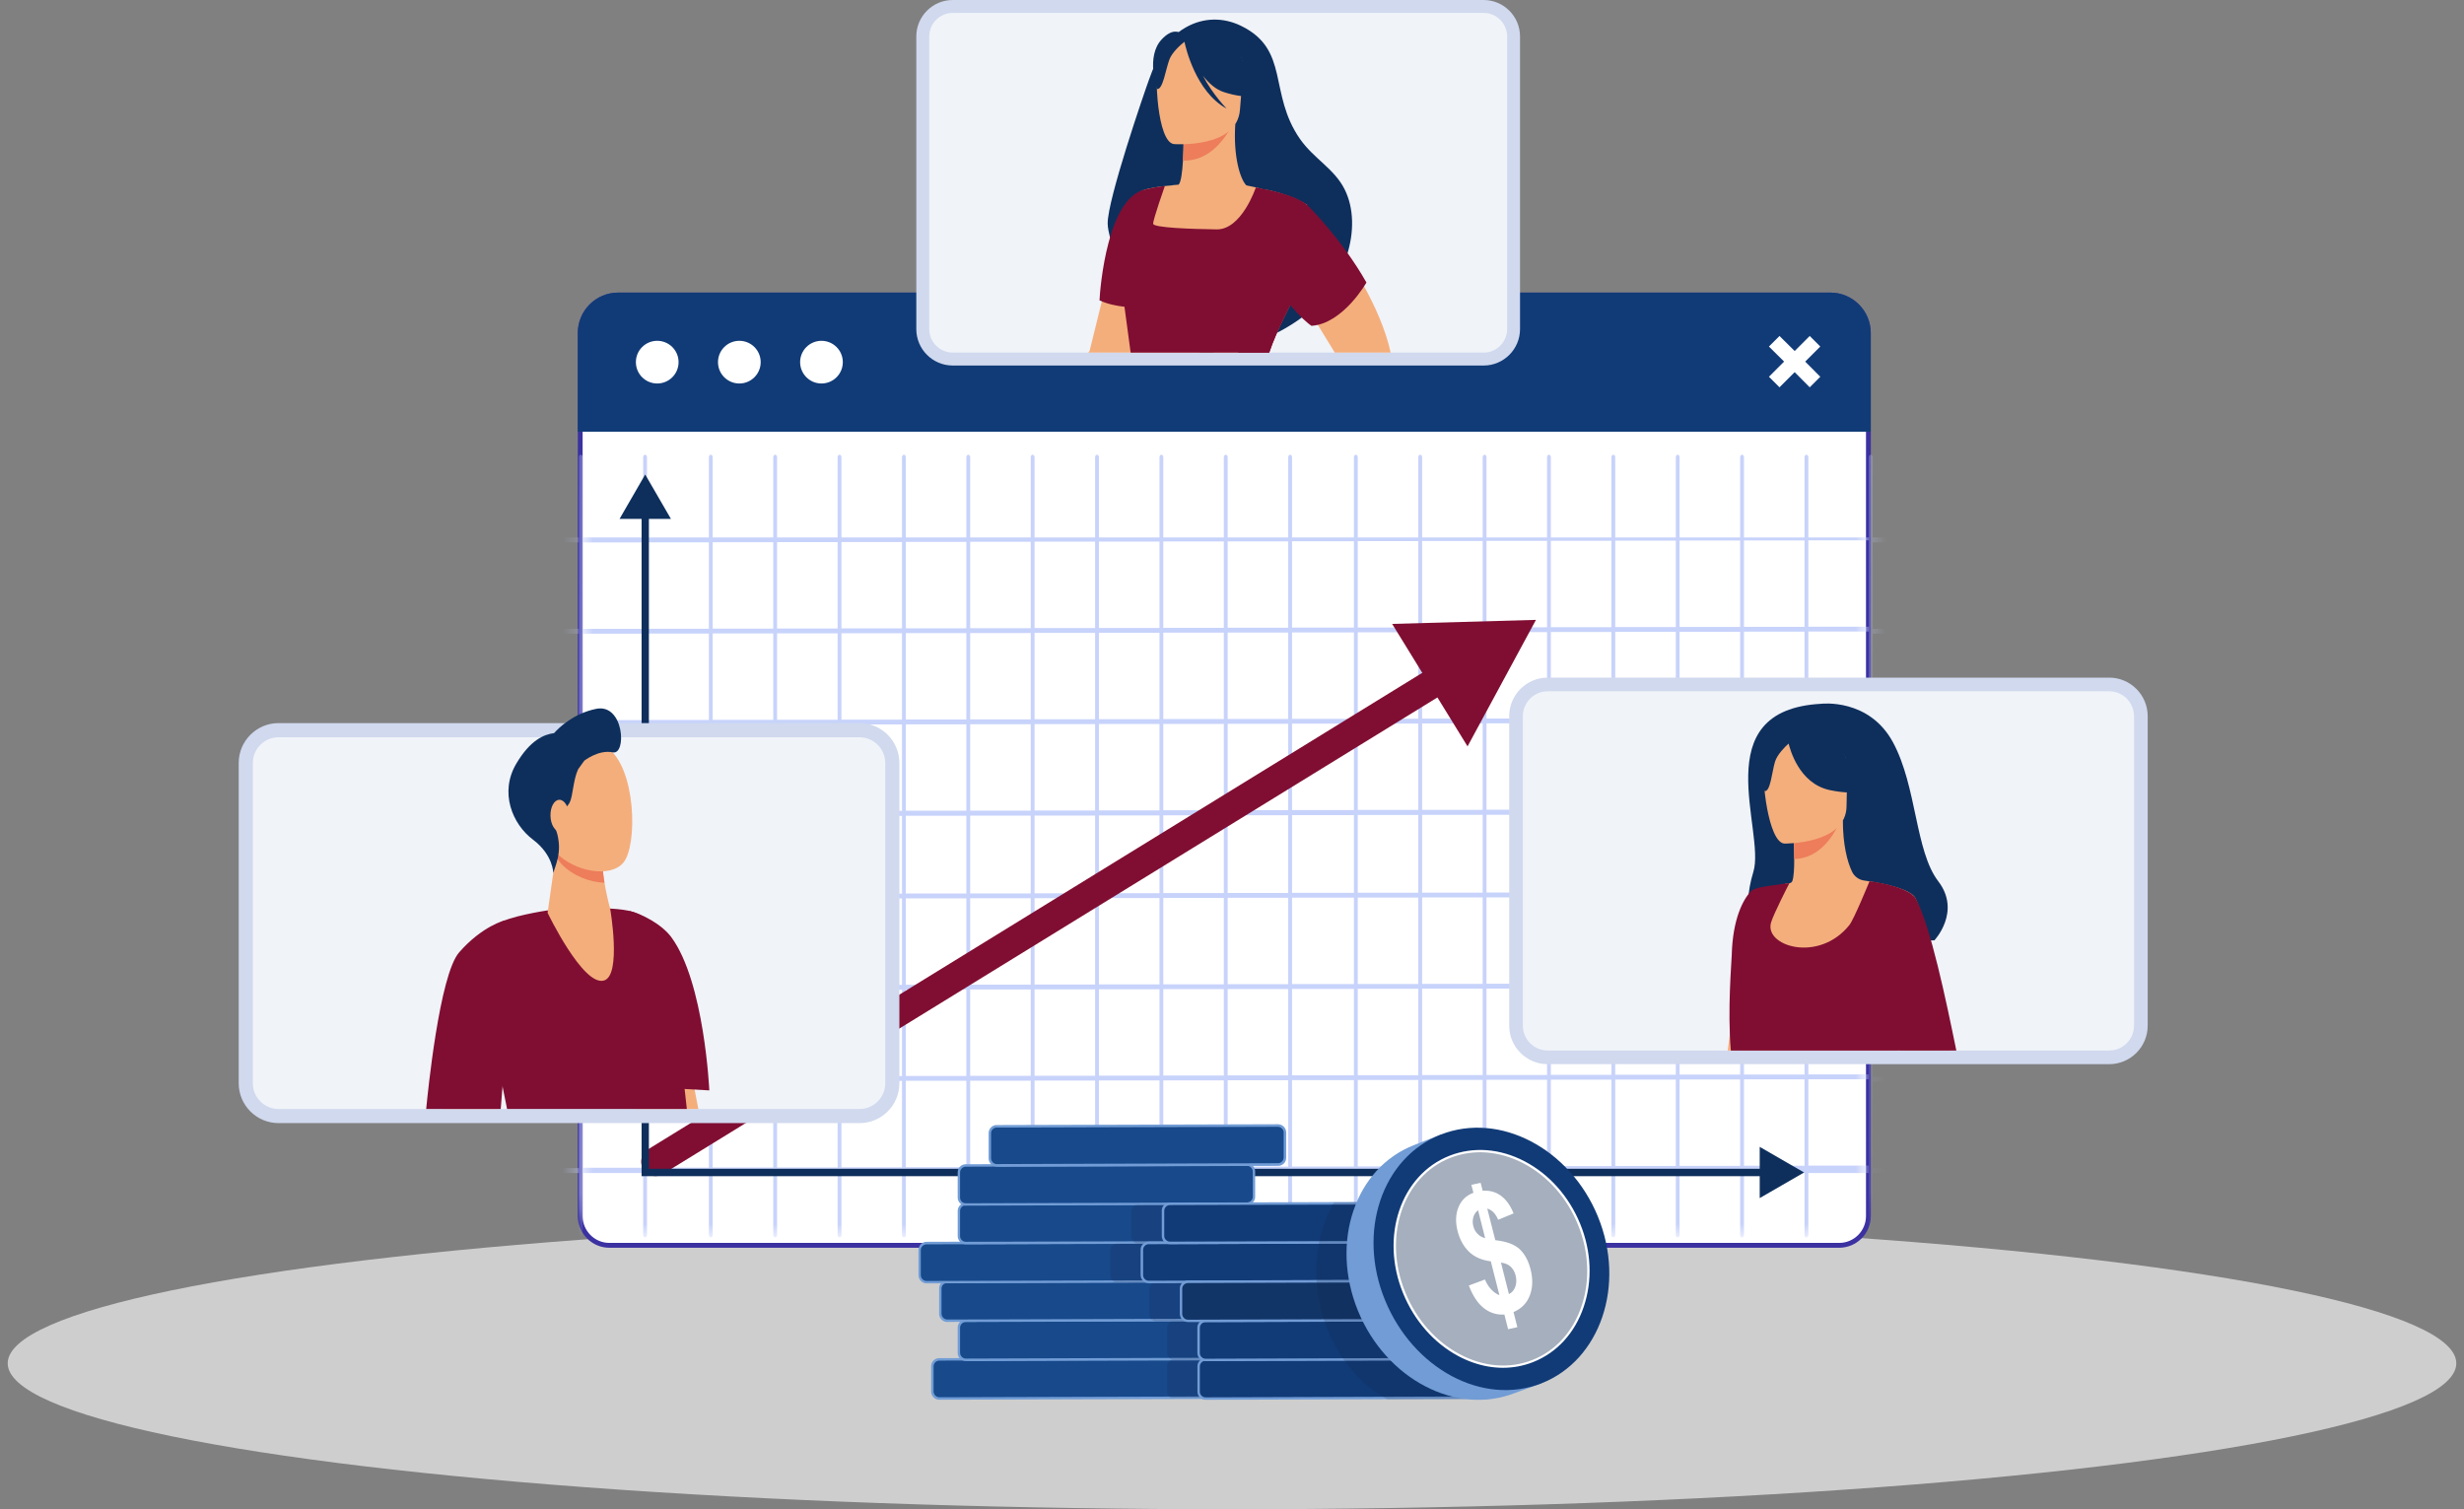 <svg xmlns="http://www.w3.org/2000/svg" width="160" height="98" viewBox="0 0 160 98" fill="none"><rect x="0" y="0" width="160" height="98" fill="#808080" stroke="none"/><g id="illustration"><ellipse id="ellipse" cx="80" cy="88.524" rx="79.5" ry="9.476" fill="#CECECE"></ellipse><g id="vector"><g id="Group"><g id="Group_2"><path id="Vector" d="M39.569 80.859C38.526 80.859 37.673 80.006 37.673 78.963V21.619C37.673 20.262 38.782 19.153 40.139 19.153H118.856C120.213 19.153 121.322 20.255 121.322 21.619V78.963C121.322 80.006 120.468 80.859 119.425 80.859H39.569Z" fill="white"></path><path id="Vector_2" d="M118.856 19.314C120.133 19.314 121.168 20.349 121.168 21.619V78.963C121.168 79.926 120.388 80.706 119.425 80.706H39.569C38.614 80.706 37.833 79.926 37.833 78.963V21.619C37.833 20.349 38.869 19.314 40.138 19.314H118.856ZM118.856 19H40.138C38.694 19 37.52 20.174 37.52 21.619V78.963C37.52 80.094 38.439 81.02 39.569 81.02H119.425C120.556 81.02 121.482 80.101 121.482 78.963V21.619C121.475 20.174 120.3 19 118.856 19Z" fill="#3B31A1"></path></g><path id="Vector_3" d="M121.475 28.031H37.52V21.619C37.52 20.174 38.694 19 40.138 19H118.856C120.3 19 121.475 20.174 121.475 21.619V28.024V28.031Z" fill="#113B77"></path><g id="Group_3"><path id="Vector_4" d="M53.342 24.901C54.108 24.901 54.728 24.281 54.728 23.515C54.728 22.75 54.108 22.13 53.342 22.13C52.577 22.13 51.956 22.75 51.956 23.515C51.956 24.281 52.577 24.901 53.342 24.901Z" fill="white"></path><path id="Vector_5" d="M46.623 23.515C46.623 22.75 47.243 22.13 48.009 22.13C48.775 22.13 49.395 22.75 49.395 23.515C49.395 24.281 48.775 24.901 48.009 24.901C47.243 24.901 46.623 24.281 46.623 23.515Z" fill="white"></path><path id="Vector_6" d="M41.291 23.515C41.291 22.75 41.911 22.13 42.677 22.13C43.443 22.13 44.063 22.75 44.063 23.515C44.063 24.281 43.443 24.901 42.677 24.901C41.911 24.901 41.291 24.281 41.291 23.515Z" fill="white"></path></g><path id="Vector_7" d="M114.866 22.502L115.552 21.816L116.537 22.793L117.514 21.816L118.2 22.502L117.222 23.479L118.2 24.464L117.514 25.149L116.537 24.165L115.552 25.149L114.866 24.464L115.851 23.479L114.866 22.502Z" fill="white"></path></g><g id="Clip path group"><mask id="mask0_358_5862" style="mask-type:luminance" maskUnits="userSpaceOnUse" x="37" y="23" width="85" height="58"><g id="clippath"><path id="Vector_8" d="M37.855 26.638L37.65 77.847C37.65 79.189 38.737 80.276 40.08 80.276L118.629 80.298C119.972 80.298 121.051 79.211 121.051 77.869L121.256 26.667C121.256 24.953 119.87 23.567 118.163 23.567L40.955 23.545C39.241 23.545 37.855 24.931 37.855 26.638Z" fill="white"></path></g></mask><g mask="url(#mask0_358_5862)"><g id="Group_4"><path id="Vector_9" d="M37.584 41.147V46.757H36.169C36.103 46.757 36.045 46.829 36.045 46.917C36.045 47.005 36.103 47.077 36.169 47.077H37.584V52.687H36.169C36.103 52.687 36.045 52.76 36.045 52.848C36.045 52.935 36.103 53.008 36.169 53.008H37.584V58.056H36.169C36.103 58.056 36.045 58.129 36.045 58.217C36.045 58.304 36.103 58.377 36.169 58.377H37.584V63.987H36.169C36.103 63.987 36.045 64.06 36.045 64.147C36.045 64.235 36.103 64.308 36.169 64.308H37.584V69.917H36.169C36.103 69.917 36.045 69.99 36.045 70.078C36.045 70.165 36.103 70.238 36.169 70.238H37.584V75.848H36.169C36.103 75.848 36.045 75.921 36.045 76.008C36.045 76.096 36.103 76.169 36.169 76.169H37.584V80.188C37.584 80.276 37.642 80.349 37.708 80.349C37.774 80.349 37.832 80.276 37.832 80.188V76.169H41.764V80.188C41.764 80.276 41.822 80.349 41.888 80.349C41.954 80.349 42.012 80.276 42.012 80.188V76.169H46.031V80.188C46.031 80.276 46.09 80.349 46.156 80.349C46.221 80.349 46.279 80.276 46.279 80.188V76.169H50.211V80.188C50.211 80.276 50.27 80.349 50.335 80.349C50.401 80.349 50.459 80.276 50.459 80.188V76.169H54.391V80.188C54.391 80.276 54.45 80.349 54.515 80.349C54.581 80.349 54.639 80.276 54.639 80.188V76.169H58.571V80.188C58.571 80.276 58.63 80.349 58.695 80.349C58.761 80.349 58.819 80.276 58.819 80.188V76.169H62.751V80.188C62.751 80.276 62.809 80.349 62.875 80.349C62.941 80.349 62.999 80.276 62.999 80.188V76.169H66.931V80.188C66.931 80.276 66.989 80.349 67.055 80.349C67.121 80.349 67.179 80.276 67.179 80.188V76.169H71.111V80.188C71.111 80.276 71.169 80.349 71.235 80.349C71.3 80.349 71.359 80.276 71.359 80.188V76.169H75.291V80.188C75.291 80.276 75.349 80.349 75.415 80.349C75.48 80.349 75.539 80.276 75.539 80.188V76.169H79.471V80.188C79.471 80.276 79.529 80.349 79.595 80.349C79.66 80.349 79.719 80.276 79.719 80.188V76.169H83.65V80.188C83.65 80.276 83.709 80.349 83.775 80.349C83.84 80.349 83.898 80.276 83.898 80.188V76.169H87.918V80.188C87.918 80.276 87.976 80.349 88.042 80.349C88.108 80.349 88.166 80.276 88.166 80.188V76.169H92.098V80.188C92.098 80.276 92.156 80.349 92.222 80.349C92.287 80.349 92.346 80.276 92.346 80.188V76.169H96.278V80.188C96.278 80.276 96.336 80.349 96.402 80.349C96.467 80.349 96.526 80.276 96.526 80.188V76.169H100.458V80.188C100.458 80.276 100.516 80.349 100.582 80.349C100.647 80.349 100.706 80.276 100.706 80.188V76.169H104.637V80.188C104.637 80.276 104.696 80.349 104.761 80.349C104.827 80.349 104.886 80.276 104.886 80.188V76.169H108.817V80.188C108.817 80.276 108.876 80.349 108.941 80.349C109.007 80.349 109.065 80.276 109.065 80.188V76.169H112.997V80.188C112.997 80.276 113.056 80.349 113.121 80.349C113.187 80.349 113.245 80.276 113.245 80.188V76.169H117.177V80.188C117.177 80.276 117.236 80.349 117.301 80.349C117.367 80.349 117.425 80.276 117.425 80.188V76.169H121.357V80.188C121.357 80.276 121.415 80.349 121.481 80.349C121.547 80.349 121.605 80.276 121.605 80.188V76.169H123.079C123.144 76.169 123.203 76.096 123.203 76.008C123.203 75.921 123.144 75.848 123.079 75.848H121.605V70.238H123.079C123.144 70.238 123.203 70.165 123.203 70.078C123.203 69.99 123.144 69.917 123.079 69.917H121.605V64.308H123.079C123.144 64.308 123.203 64.235 123.203 64.147C123.203 64.06 123.144 63.987 123.079 63.987H121.605V58.377H123.079C123.144 58.377 123.203 58.304 123.203 58.217C123.203 58.129 123.144 58.056 123.079 58.056H121.605V53.008H123.079C123.144 53.008 123.203 52.935 123.203 52.848C123.203 52.76 123.144 52.687 123.079 52.687H121.605V47.077H123.079C123.144 47.077 123.203 47.005 123.203 46.917C123.203 46.829 123.144 46.757 123.079 46.757H121.605V41.147H123.079C123.144 41.147 123.203 41.074 123.203 40.986C123.203 40.899 123.144 40.826 123.079 40.826H121.605V35.216H123.079C123.144 35.216 123.203 35.143 123.203 35.056C123.203 34.968 123.144 34.895 123.079 34.895H121.605V29.687C121.605 29.599 121.547 29.526 121.481 29.526C121.415 29.526 121.357 29.599 121.357 29.687V34.895H117.425V29.687C117.425 29.599 117.367 29.526 117.301 29.526C117.236 29.526 117.177 29.599 117.177 29.687V34.895H113.245V29.687C113.245 29.599 113.187 29.526 113.121 29.526C113.056 29.526 112.997 29.599 112.997 29.687V34.895H109.065V29.687C109.065 29.599 109.007 29.526 108.941 29.526C108.876 29.526 108.817 29.599 108.817 29.687V34.895H104.886V29.687C104.886 29.599 104.827 29.526 104.761 29.526C104.696 29.526 104.637 29.599 104.637 29.687V34.895H100.706V29.687C100.706 29.599 100.647 29.526 100.582 29.526C100.516 29.526 100.458 29.599 100.458 29.687V34.895H96.526V29.687C96.526 29.599 96.467 29.526 96.402 29.526C96.336 29.526 96.278 29.599 96.278 29.687V34.895H92.346V29.687C92.346 29.599 92.287 29.526 92.222 29.526C92.156 29.526 92.098 29.599 92.098 29.687V34.895H88.166V29.687C88.166 29.599 88.108 29.526 88.042 29.526C87.976 29.526 87.918 29.599 87.918 29.687V34.895H83.898V29.687C83.898 29.599 83.84 29.526 83.775 29.526C83.709 29.526 83.65 29.599 83.65 29.687V34.895H79.719V29.687C79.719 29.599 79.66 29.526 79.595 29.526C79.529 29.526 79.471 29.599 79.471 29.687V34.895H75.539V29.687C75.539 29.599 75.48 29.526 75.415 29.526C75.349 29.526 75.291 29.599 75.291 29.687V34.895H71.359V29.687C71.359 29.599 71.3 29.526 71.235 29.526C71.169 29.526 71.111 29.599 71.111 29.687V34.895H67.179V29.687C67.179 29.599 67.121 29.526 67.055 29.526C66.989 29.526 66.931 29.599 66.931 29.687V34.895H62.999V29.687C62.999 29.599 62.941 29.526 62.875 29.526C62.809 29.526 62.751 29.599 62.751 29.687V34.895H58.819V29.687C58.819 29.599 58.761 29.526 58.695 29.526C58.63 29.526 58.571 29.599 58.571 29.687V34.895H54.639V29.687C54.639 29.599 54.581 29.526 54.515 29.526C54.45 29.526 54.391 29.599 54.391 29.687V34.895H50.459V29.687C50.459 29.599 50.401 29.526 50.335 29.526C50.27 29.526 50.211 29.599 50.211 29.687V34.895H46.279V29.687C46.279 29.599 46.221 29.526 46.156 29.526C46.09 29.526 46.031 29.599 46.031 29.687V34.895H42.012V29.687C42.012 29.599 41.954 29.526 41.888 29.526C41.822 29.526 41.764 29.599 41.764 29.687V34.895H37.832V29.687C37.832 29.599 37.774 29.526 37.708 29.526C37.642 29.526 37.584 29.599 37.584 29.687V34.895H36.169C36.103 34.895 36.045 34.968 36.045 35.056C36.045 35.143 36.103 35.216 36.169 35.216H37.584V40.826H36.169C36.103 40.826 36.045 40.899 36.045 40.986C36.045 41.074 36.103 41.147 36.169 41.147H37.584ZM41.764 40.833H37.832V35.223H41.764V40.833ZM41.764 46.757H37.832V41.147H41.764V46.757ZM41.764 52.68H37.832V47.07H41.764V52.68ZM46.031 40.826H42.012V35.216H46.031V40.826ZM46.031 46.749H42.012V41.139H46.031V46.749ZM46.031 52.672H42.012V47.063H46.031V52.672ZM50.211 40.819H46.279V35.209H50.211V40.819ZM50.211 46.742H46.279V41.132H50.211V46.742ZM50.211 52.665H46.279V47.056H50.211V52.665ZM54.391 40.811H50.459V35.202H54.391V40.811ZM54.391 46.735H50.459V41.125H54.391V46.735ZM54.391 52.658H50.459V47.048H54.391V52.658ZM58.571 40.804H54.639V35.194H58.571V40.804ZM58.571 46.727H54.639V41.118H58.571V46.727ZM58.571 52.651H54.639V47.041H58.571V52.651ZM62.751 40.797H58.819V35.187H62.751V40.797ZM62.751 46.72H58.819V41.11H62.751V46.72ZM62.751 52.643H58.819V47.034H62.751V52.643ZM66.931 40.789H62.999V35.18H66.931V40.789ZM66.931 46.713H62.999V41.103H66.931V46.713ZM66.931 52.636H62.999V47.026H66.931V52.636ZM71.111 40.782H67.179V35.172H71.111V40.782ZM71.111 46.705H67.179V41.096H71.111V46.705ZM71.111 52.629H67.179V47.019H71.111V52.629ZM75.291 40.775H71.359V35.165H75.291V40.775ZM75.291 46.698H71.359V41.088H75.291V46.698ZM75.291 52.621H71.359V47.012H75.291V52.621ZM79.471 40.767H75.539V35.158H79.471V40.767ZM79.471 46.691H75.539V41.081H79.471V46.691ZM79.471 52.614H75.539V47.005H79.471V52.614ZM83.65 40.76H79.719V35.151H83.65V40.76ZM83.65 46.684H79.719V41.074H83.65V46.684ZM83.65 52.607H79.719V46.997H83.65V52.607ZM87.918 40.753H83.898V35.143H87.918V40.753ZM87.918 46.676H83.898V41.066H87.918V46.676ZM87.918 52.6H83.898V46.99H87.918V52.6ZM92.098 40.746H88.166V35.136H92.098V40.746ZM92.098 46.669H88.166V41.059H92.098V46.669ZM92.098 52.592H88.166V46.983H92.098V52.592ZM96.278 40.738H92.346V35.129H96.278V40.738ZM96.278 46.662H92.346V41.052H96.278V46.662ZM96.278 52.585H92.346V46.975H96.278V52.585ZM100.458 40.731H96.526V35.121H100.458V40.731ZM100.458 46.654H96.526V41.045H100.458V46.654ZM100.458 52.578H96.526V46.968H100.458V52.578ZM104.637 40.724H100.706V35.114H104.637V40.724ZM104.637 46.647H100.706V41.037H104.637V46.647ZM104.637 52.57H100.706V46.961H104.637V52.57ZM108.817 40.716H104.886V35.107H108.817V40.716ZM108.817 46.64H104.886V41.03H108.817V46.64ZM108.817 52.563H104.886V46.953H108.817V52.563ZM112.997 40.709H109.065V35.099H112.997V40.709ZM112.997 46.632H109.065V41.023H112.997V46.632ZM112.997 52.556H109.065V46.946H112.997V52.556ZM117.177 40.702H113.245V35.092H117.177V40.702ZM117.177 46.625H113.245V41.016H117.177V46.625ZM117.177 52.548H113.245V46.939H117.177V52.548ZM121.357 40.694H117.425V35.085H121.357V40.694ZM121.357 46.618H117.425V41.008H121.357V46.618ZM121.357 52.541H117.425V46.931H121.357V52.541ZM117.425 70.078H121.357V75.688H117.425V70.078ZM117.425 64.154H121.357V69.764H117.425V64.154ZM117.425 58.231H121.357V63.841H117.425V58.231ZM117.425 56.889V52.87H121.357V57.917H117.425V56.889ZM113.245 70.085H117.177V75.695H113.245V70.085ZM113.245 64.162H117.177V69.771H113.245V64.162ZM113.245 58.238H117.177V63.848H113.245V58.238ZM113.245 56.896V52.877H117.177V57.925H113.245V56.896ZM109.065 70.092H112.997V75.702H109.065V70.092ZM109.065 64.169H112.997V69.779H109.065V64.169ZM109.065 58.246H112.997V63.855H109.065V58.246ZM109.065 56.904V52.884H112.997V57.932H109.065V56.904ZM104.886 70.1H108.817V75.709H104.886V70.1ZM104.886 64.176H108.817V69.786H104.886V64.176ZM104.886 58.253H108.817V63.863H104.886V58.253ZM104.886 56.911V52.891H108.817V57.939H104.886V56.911ZM100.706 70.107H104.637V75.717H100.706V70.107ZM100.706 64.184H104.637V69.793H100.706V64.184ZM100.706 58.26H104.637V63.87H100.706V58.26ZM100.706 56.918V52.899H104.637V57.947H100.706V56.918ZM96.526 70.114H100.458V75.724H96.526V70.114ZM96.526 64.191H100.458V69.801H96.526V64.191ZM96.526 58.268H100.458V63.877H96.526V58.268ZM96.526 56.925V52.906H100.458V57.954H96.526V56.925ZM92.346 70.122H96.278V75.731H92.346V70.122ZM92.346 64.198H96.278V69.808H92.346V64.198ZM92.346 58.275H96.278V63.885H92.346V58.275ZM92.346 56.933V52.913H96.278V57.961H92.346V56.933ZM88.166 70.129H92.098V75.739H88.166V70.129ZM88.166 64.206H92.098V69.815H88.166V64.206ZM88.166 58.282H92.098V63.892H88.166V58.282ZM88.166 56.94V52.92H92.098V57.968H88.166V56.94ZM83.898 70.136H87.918V75.746H83.898V70.136ZM83.898 64.213H87.918V69.823H83.898V64.213ZM83.898 58.289H87.918V63.899H83.898V58.289ZM83.898 56.947V52.928H87.918V57.976H83.898V56.947ZM79.719 70.143H83.65V75.753H79.719V70.143ZM79.719 64.22H83.65V69.83H79.719V64.22ZM79.719 58.297H83.65V63.906H79.719V58.297ZM79.719 56.955V52.935H83.65V57.983H79.719V56.955ZM75.539 70.151H79.471V75.76H75.539V70.151ZM75.539 64.227H79.471V69.837H75.539V64.227ZM75.539 58.304H79.471V63.914H75.539V58.304ZM75.539 56.962V52.942H79.471V57.99H75.539V56.962ZM71.359 70.158H75.291V75.768H71.359V70.158ZM71.359 64.235H75.291V69.844H71.359V64.235ZM71.359 58.311H75.291V63.921H71.359V58.311ZM71.359 56.969V52.95H75.291V57.998H71.359V56.969ZM67.179 70.165H71.111V75.775H67.179V70.165ZM67.179 64.242H71.111V69.852H67.179V64.242ZM67.179 58.319H71.111V63.928H67.179V58.319ZM67.179 56.976V52.957H71.111V58.005H67.179V56.976ZM62.999 70.173H66.931V75.782H62.999V70.173ZM62.999 64.249H66.931V69.859H62.999V64.249ZM62.999 58.326H66.931V63.936H62.999V58.326ZM62.999 56.984V52.964H66.931V58.012H62.999V56.984ZM58.819 70.18H62.751V75.79H58.819V70.18ZM58.819 64.257H62.751V69.866H58.819V64.257ZM58.819 58.333H62.751V63.943H58.819V58.333ZM58.819 56.991V52.972H62.751V58.02H58.819V56.991ZM54.639 70.187H58.571V75.797H54.639V70.187ZM54.639 64.264H58.571V69.874H54.639V64.264ZM54.639 58.34H58.571V63.95H54.639V58.34ZM54.639 56.998V52.979H58.571V58.027H54.639V56.998ZM50.459 70.195H54.391V75.804H50.459V70.195ZM50.459 64.271H54.391V69.881H50.459V64.271ZM50.459 58.348H54.391V63.958H50.459V58.348ZM50.459 57.006V52.986H54.391V58.034H50.459V57.006ZM46.279 70.202H50.211V75.811H46.279V70.202ZM46.279 64.278H50.211V69.888H46.279V64.278ZM46.279 58.355H50.211V63.965H46.279V58.355ZM46.279 57.013V52.993H50.211V58.041H46.279V57.013ZM42.012 70.209H46.031V75.819H42.012V70.209ZM42.012 64.286H46.031V69.895H42.012V64.286ZM42.012 58.362H46.031V63.972H42.012V58.362ZM42.012 57.02V53.001H46.031V58.049H42.012V57.02ZM37.832 70.216H41.764V75.826H37.832V70.216ZM37.832 64.293H41.764V69.903H37.832V64.293ZM37.832 58.37H41.764V63.979H37.832V58.37ZM37.832 57.028V53.008H41.764V58.056H37.832V57.028Z" fill="#C8D3FB"></path></g></g></g><g id="Group_5"><path id="Vector_10" d="M42.568 76.366C42.254 76.366 41.948 76.206 41.773 75.921C41.503 75.483 41.641 74.907 42.079 74.63L93.522 42.971C93.959 42.701 94.543 42.839 94.813 43.277C95.083 43.715 94.944 44.291 94.507 44.568L43.057 76.227C42.903 76.322 42.736 76.366 42.568 76.366Z" fill="#800E32"></path><path id="Vector_11" d="M95.295 48.464L99.738 40.25L90.4 40.512L95.295 48.464Z" fill="#800E32"></path></g><g id="Group_6"><path id="Vector_12" d="M114.756 76.373H41.662V33.203H42.136V75.892H114.756V76.373Z" fill="#0E2F5C"></path><path id="Vector_13" d="M40.232 33.692L41.896 30.81L43.566 33.692H40.232Z" fill="#0E2F5C"></path><path id="Vector_14" d="M114.267 77.796L117.148 76.132L114.267 74.469V77.796Z" fill="#0E2F5C"></path></g></g><g id="vector_2"><path id="Vector_15" fill-rule="evenodd" clip-rule="evenodd" d="M55.815 46.953H18.085C16.662 46.953 15.5 48.116 15.5 49.539V70.342C15.5 71.766 16.662 72.927 18.085 72.927H55.815C57.239 72.927 58.401 71.766 58.401 70.342V49.539C58.401 48.116 57.239 46.953 55.815 46.953Z" fill="#D0D9EE"></path><path id="Vector_16" fill-rule="evenodd" clip-rule="evenodd" d="M55.815 47.871H18.085C17.169 47.871 16.417 48.621 16.417 49.54V70.343C16.417 71.26 17.168 72.012 18.085 72.012H55.815C56.734 72.012 57.485 71.262 57.485 70.343V49.54C57.485 48.623 56.735 47.871 55.815 47.871Z" fill="#F0F3F8"></path><g id="Group 12"><path id="Vector_17" fill-rule="evenodd" clip-rule="evenodd" d="M45.347 72.01L44.203 66.096L39.998 66.103C39.998 66.103 40.749 69.472 41.338 72.01H45.347Z" fill="#F4AE7C"></path><path id="Vector_18" fill-rule="evenodd" clip-rule="evenodd" d="M46.059 70.803L41.646 70.552C41.646 70.552 41.386 66.612 41.37 64.732C41.346 62.452 40.617 59.097 40.888 59.154C41.652 59.329 42.976 60.011 43.598 60.862C45.743 63.784 46.059 70.803 46.059 70.803Z" fill="#800E32"></path><path id="Vector_19" fill-rule="evenodd" clip-rule="evenodd" d="M35.493 59.124C35.493 59.124 32.982 59.503 32.325 59.993C31.587 60.546 30.771 61.783 30.771 61.783C30.771 61.783 31.98 67.22 32.927 72.01H44.6C44.139 67.712 43.499 62.399 43.305 61.828C43.02 60.991 42.501 59.49 40.793 59.131C39.084 58.777 35.493 59.124 35.493 59.124Z" fill="#800E32"></path><path id="Vector_20" fill-rule="evenodd" clip-rule="evenodd" d="M36.139 55.19L35.558 59.272C35.558 59.272 37.88 64.101 39.234 63.663C40.368 63.302 39.623 59.014 39.623 59.014C39.623 59.014 38.979 56.716 39.155 55.557C39.328 54.404 36.14 55.19 36.14 55.19H36.139Z" fill="#F4AE7C"></path><path id="Vector_21" fill-rule="evenodd" clip-rule="evenodd" d="M39.155 55.557C39.328 54.404 36.14 55.19 36.14 55.19L36.091 55.531C36.188 55.757 36.304 55.943 36.444 56.09C37.165 56.851 38.285 57.295 39.252 57.32C39.148 56.703 39.081 56.033 39.155 55.557Z" fill="#ED7D5B"></path><path id="Vector_22" fill-rule="evenodd" clip-rule="evenodd" d="M35.556 49.433C35.465 49.401 34.879 54.081 36.094 55.35C37.312 56.625 39.66 57.025 40.489 56.001C41.408 54.874 41.31 49.852 39.427 48.545C37.542 47.244 35.557 49.433 35.557 49.433H35.556Z" fill="#F4AE7C"></path><path id="Vector_23" fill-rule="evenodd" clip-rule="evenodd" d="M38.687 46.033C37.245 46.336 36.318 47.224 35.978 47.604C35.321 47.688 34.433 48.055 33.528 49.582C32.415 51.455 33.272 53.51 34.6 54.513C35.93 55.511 35.927 56.689 35.927 56.689L36.127 56.071C36.275 55.614 36.334 55.125 36.277 54.649C36.243 54.358 36.179 54.043 36.055 53.792C35.732 53.117 36.725 52.659 37 52.092C37.21 51.654 37.211 50.662 37.542 49.948L37.942 49.393C37.942 49.393 38.87 48.66 39.788 48.852C40.705 49.052 40.539 45.633 38.687 46.032V46.033Z" fill="#0E2F5C"></path><path id="Vector_24" fill-rule="evenodd" clip-rule="evenodd" d="M36.946 52.95C36.962 53.516 36.704 53.986 36.374 53.999C36.042 54.005 35.76 53.547 35.745 52.981C35.729 52.409 35.986 51.938 36.317 51.932C36.649 51.925 36.93 52.376 36.946 52.95Z" fill="#F4AE7C"></path><path id="Vector_25" fill-rule="evenodd" clip-rule="evenodd" d="M31.703 61.043C32.547 61.01 33.353 66.587 32.824 67.14C32.51 67.467 32.371 69.993 32.309 72.01H28.72C28.728 69.096 29.164 61.141 31.704 61.043H31.703Z" fill="#F4AE7C"></path><path id="Vector_26" fill-rule="evenodd" clip-rule="evenodd" d="M32.786 59.761C32.786 59.761 31.318 60.115 29.814 61.841C28.536 63.304 27.77 71.015 27.675 72.01H32.515L32.787 68.627C34.774 65.561 35.254 61.899 32.787 59.761H32.786Z" fill="#800E32"></path></g></g><g id="vector_3"><path id="Vector_27" fill-rule="evenodd" clip-rule="evenodd" d="M96.341 0H61.864C60.562 0 59.5 1.062 59.5 2.363V21.372C59.5 22.672 60.562 23.735 61.864 23.735H96.341C97.642 23.735 98.703 22.672 98.703 21.372V2.363C98.703 1.062 97.642 0 96.341 0Z" fill="#D0D9EE"></path><path id="Vector_28" fill-rule="evenodd" clip-rule="evenodd" d="M96.341 0.838H61.864C61.025 0.838 60.339 1.524 60.339 2.363V21.372C60.339 22.21 61.025 22.896 61.864 22.896H96.341C97.18 22.896 97.866 22.209 97.866 21.372V2.363C97.866 1.524 97.18 0.838 96.341 0.838Z" fill="#F0F3F8"></path><g id="Group 13"><path id="Vector_29" fill-rule="evenodd" clip-rule="evenodd" d="M74.621 5.145C75.091 3.869 75.57 2.59 77.008 1.774C78.17 1.117 79.444 1.126 80.577 1.673C83.782 3.227 82.341 6.055 84.422 9.034C85.314 10.305 86.645 10.957 87.313 12.293C88.521 14.702 87.47 18.625 84.232 20.832C76.304 26.241 71.95 16.593 71.927 14.513C71.909 12.966 74.317 5.967 74.62 5.145H74.621Z" fill="#0E2F5C"></path><path id="Vector_30" fill-rule="evenodd" clip-rule="evenodd" d="M70.666 22.896L70.755 22.779L72.237 16.771L75.397 16.691C75.397 16.691 74.154 21.214 73.653 22.896H70.665H70.666Z" fill="#F4AE7C"></path><path id="Vector_31" fill-rule="evenodd" clip-rule="evenodd" d="M82.002 21.031C82.231 20.841 85.347 18.133 86.737 16.925C86.737 16.925 85.35 15.885 84.49 17.402C83.633 18.918 82.002 21.031 82.002 21.031Z" fill="#133261"></path><path id="Vector_32" fill-rule="evenodd" clip-rule="evenodd" d="M77.068 21.23C77.068 21.23 77.239 21.821 77.923 22.897H78.834C78.091 22.072 77.069 21.23 77.069 21.23H77.068Z" fill="#133261"></path><path id="Vector_33" fill-rule="evenodd" clip-rule="evenodd" d="M82.415 22.896C82.671 22.131 83.029 21.343 83.382 20.613C83.88 19.584 84.369 18.671 84.542 18.098C84.382 17.875 84.226 17.664 84.08 17.467C83.859 17.163 83.667 16.884 83.543 16.624C83.406 16.339 83.347 16.074 83.414 15.818C83.464 15.626 83.532 15.432 83.615 15.242C83.653 15.155 83.695 15.065 83.738 14.979C84.197 14.058 84.884 13.309 84.884 13.309C83.798 12.613 82.086 12.258 82.071 12.309C81.944 12.267 81.832 12.236 81.74 12.214C81.677 12.197 81.614 12.181 81.549 12.167C81.333 12.116 81.117 12.071 80.931 12.036C80.541 11.646 80.073 10.194 80.214 8.058L80.026 8.082L76.86 8.509C76.86 8.509 76.869 9.5 76.817 10.426C76.773 11.15 76.691 11.838 76.532 11.99C76.287 12.009 76.138 12.024 76.138 12.024V12.026L76.132 12.033C75.953 12.048 75.789 12.064 75.638 12.081C75.638 12.081 75.627 12.081 75.603 12.084C75.324 12.116 75.092 12.15 74.906 12.184L74.869 12.192C74.327 12.29 74.145 12.384 74.145 12.384V12.394C74.17 13.392 72.562 15.136 72.674 17.392C72.678 17.461 73.222 21.389 73.422 22.896H82.416H82.415Z" fill="#F4AE7C"></path><path id="Vector_34" fill-rule="evenodd" clip-rule="evenodd" d="M76.859 8.512C76.859 8.512 76.868 9.502 76.815 10.428C78.568 10.486 79.59 8.947 80.025 8.086L76.859 8.512Z" fill="#ED7D5B"></path><path id="Vector_35" fill-rule="evenodd" clip-rule="evenodd" d="M76.221 9.355C76.221 9.355 80.357 9.677 80.519 7.098C80.679 4.52 81.322 2.824 78.687 2.509C76.052 2.194 75.478 3.147 75.215 3.995C74.952 4.843 75.149 9.206 76.221 9.355Z" fill="#F4AE7C"></path><path id="Vector_36" fill-rule="evenodd" clip-rule="evenodd" d="M75.427 2.567C76.112 1.831 76.587 2.031 76.844 2.282C79.182 1.175 80.528 3.104 80.528 3.104C80.692 4.972 81.962 6.114 81.962 6.114C81.962 6.114 81.177 6.534 79.466 5.979C78.942 5.809 78.492 5.404 78.117 4.92C78.748 6.144 79.655 7.053 79.655 7.053C77.634 5.965 76.977 3.022 76.913 2.713C76.648 2.922 76.119 3.386 75.937 3.86C75.691 4.505 75.516 5.85 75.123 5.78C75.123 5.78 74.396 3.671 75.428 2.566L75.427 2.567Z" fill="#0E2F5C"></path><path id="Vector_37" fill-rule="evenodd" clip-rule="evenodd" d="M73.419 22.896C73.328 22.207 73.166 21.017 73.017 19.919C72.519 19.865 71.918 19.747 71.397 19.504C71.426 18.784 71.906 12.625 74.494 12.278C74.617 12.244 74.746 12.216 74.868 12.192C74.879 12.192 74.891 12.188 74.905 12.184C75.223 12.124 75.505 12.095 75.603 12.085C75.625 12.082 75.638 12.081 75.638 12.081C75.638 12.081 74.866 14.273 74.881 14.53C74.897 14.788 77.377 14.873 79.006 14.894C80.623 14.916 81.535 12.21 81.548 12.168C81.613 12.182 81.677 12.198 81.74 12.215C81.831 12.237 83.993 12.568 84.884 13.31C84.884 13.31 84.197 14.058 83.737 14.979C83.694 15.065 83.653 15.155 83.615 15.243C83.532 15.432 83.462 15.626 83.413 15.818C83.348 16.074 83.406 16.339 83.543 16.624C83.666 16.884 83.858 17.165 84.079 17.467C84.225 17.664 84.382 17.875 84.542 18.098C84.483 18.295 84.385 18.533 84.266 18.8V18.802C84.033 19.313 83.709 19.939 83.383 20.613C83.029 21.343 82.671 22.131 82.416 22.896H73.419Z" fill="#800E32"></path><path id="Vector_38" fill-rule="evenodd" clip-rule="evenodd" d="M82.416 22.896C82.671 22.131 83.029 21.342 83.382 20.613C83.71 19.939 84.032 19.312 84.265 18.802V18.8C84.137 18.296 84.062 18.004 84.062 18.004C84.062 18.004 81.521 20.958 80.397 22.897H82.416V22.896Z" fill="#800E32"></path><path id="Vector_39" fill-rule="evenodd" clip-rule="evenodd" d="M90.302 22.896C89.97 21.37 89.257 19.795 88.454 18.372C88.257 18.026 88.056 17.687 87.852 17.361C87.013 18.079 85.841 19.017 84.726 19.7C84.899 19.986 85.107 20.33 85.331 20.7C85.765 21.414 86.258 22.223 86.675 22.897H90.301L90.302 22.896Z" fill="#F4AE7C"></path><path id="Vector_40" fill-rule="evenodd" clip-rule="evenodd" d="M85.158 21.157C87.215 21.021 88.73 18.346 88.73 18.346C87.126 15.509 84.883 13.309 84.883 13.309C79.184 15.485 84.228 20.543 85.157 21.157H85.158Z" fill="#800E32"></path></g></g><g id="vector_4"><g id="Group_7"><g id="Group_8"><path id="Vector_41" d="M79.704 90.297C79.704 90.547 79.501 90.75 79.251 90.75L76.019 90.76L60.996 90.808C60.745 90.808 60.543 90.606 60.543 90.356V88.721C60.538 88.471 60.74 88.269 60.985 88.269H62.55L75.977 88.221L79.246 88.21C79.304 88.21 79.363 88.221 79.411 88.242C79.576 88.311 79.698 88.471 79.698 88.663V90.297H79.704Z" fill="#17498B"></path><path id="Vector_42" d="M60.995 90.888C60.703 90.888 60.463 90.648 60.463 90.356V88.721C60.458 88.428 60.697 88.189 60.985 88.189L79.24 88.136C79.304 88.136 79.373 88.146 79.437 88.173C79.645 88.258 79.773 88.45 79.773 88.668V90.302C79.778 90.595 79.544 90.835 79.251 90.835L60.995 90.888ZM79.246 88.295L60.99 88.349C60.788 88.349 60.623 88.519 60.623 88.721V90.356C60.628 90.558 60.793 90.728 61.001 90.728L79.256 90.675C79.459 90.675 79.629 90.505 79.629 90.302V88.668C79.624 88.519 79.528 88.38 79.389 88.322C79.347 88.306 79.299 88.295 79.251 88.295H79.246Z" fill="#719CD5"></path></g><g id="Group_9"><path id="Vector_43" d="M81.428 87.79C81.428 88.04 81.226 88.242 80.976 88.242H79.41L76.035 88.258L62.72 88.301C62.656 88.301 62.603 88.29 62.55 88.269C62.385 88.2 62.268 88.04 62.268 87.854V86.219C62.262 85.969 62.465 85.767 62.715 85.767L74.843 85.729L80.97 85.713C81.221 85.713 81.423 85.916 81.423 86.166V87.8L81.428 87.79Z" fill="#17498B"></path><path id="Vector_44" d="M62.721 88.38C62.652 88.38 62.582 88.365 62.519 88.338C62.316 88.258 62.188 88.061 62.188 87.848V86.214C62.188 86.075 62.236 85.942 62.337 85.836C62.439 85.735 62.572 85.681 62.715 85.681L80.971 85.628C81.104 85.628 81.248 85.681 81.349 85.782C81.45 85.884 81.503 86.017 81.503 86.16V87.795C81.509 88.088 81.269 88.327 80.982 88.327L62.726 88.386L62.721 88.38ZM80.971 85.788L62.715 85.841C62.614 85.841 62.524 85.878 62.449 85.953C62.38 86.022 62.343 86.118 62.343 86.214V87.848C62.343 87.997 62.439 88.13 62.577 88.189C62.62 88.205 62.668 88.216 62.715 88.216L80.971 88.157C81.173 88.157 81.344 87.992 81.344 87.784V86.15C81.338 86.049 81.301 85.958 81.227 85.889C81.157 85.82 81.067 85.782 80.966 85.782L80.971 85.788Z" fill="#719CD5"></path></g><g id="Group_10"><path id="Vector_45" d="M80.218 85.25C80.218 85.5 80.016 85.703 79.766 85.703L74.836 85.719L61.51 85.756C61.26 85.756 61.058 85.554 61.058 85.303V83.669C61.053 83.472 61.18 83.302 61.361 83.243C61.409 83.227 61.457 83.216 61.505 83.216L72.296 83.184L78.579 83.168H79.76C80.011 83.168 80.213 83.365 80.213 83.616V85.25H80.218Z" fill="#17498B"></path><path id="Vector_46" d="M61.516 85.841C61.223 85.841 60.983 85.602 60.983 85.309V83.674C60.978 83.445 61.122 83.243 61.34 83.168C61.399 83.147 61.452 83.137 61.511 83.137L79.766 83.083C80.059 83.083 80.299 83.323 80.299 83.61V85.245C80.299 85.389 80.251 85.522 80.149 85.623C80.048 85.724 79.915 85.777 79.771 85.782L61.516 85.836V85.841ZM79.761 83.248L61.505 83.302C61.468 83.302 61.425 83.307 61.388 83.323C61.234 83.376 61.133 83.515 61.138 83.674V85.309C61.143 85.511 61.314 85.681 61.516 85.681L74.82 85.639L74.852 85.623L74.868 85.639L79.766 85.623C79.974 85.623 80.139 85.453 80.139 85.25V83.616C80.133 83.413 79.963 83.243 79.761 83.243V83.248Z" fill="#719CD5"></path></g><g id="Group_11"><path id="Vector_47" d="M78.883 82.743C78.883 82.94 78.755 83.11 78.58 83.169C78.532 83.185 78.484 83.19 78.436 83.19L72.335 83.211L61.362 83.243H60.175C59.925 83.243 59.723 83.046 59.723 82.796V81.162C59.717 80.911 59.92 80.709 60.165 80.709H62.619L73.687 80.666L78.42 80.65C78.452 80.65 78.489 80.65 78.521 80.661C78.724 80.704 78.873 80.885 78.873 81.098V82.732L78.883 82.743Z" fill="#17498B"></path><path id="Vector_48" d="M60.175 83.334C59.882 83.334 59.643 83.094 59.643 82.801V81.167C59.637 80.874 59.877 80.634 60.164 80.634L73.767 80.592L78.42 80.576C78.463 80.576 78.5 80.576 78.537 80.592C78.777 80.645 78.952 80.858 78.952 81.108V82.743C78.958 82.972 78.814 83.174 78.601 83.248C78.548 83.264 78.489 83.275 78.43 83.275L60.175 83.334ZM73.671 80.757L60.164 80.799C59.962 80.799 59.792 80.965 59.792 81.172V82.806C59.797 83.009 59.967 83.179 60.17 83.179L78.425 83.121C78.468 83.121 78.505 83.115 78.542 83.099C78.691 83.046 78.793 82.908 78.793 82.748V81.114C78.787 80.943 78.665 80.789 78.494 80.751C78.468 80.746 78.441 80.741 78.415 80.741L73.714 80.757L73.698 80.773L73.66 80.757H73.671Z" fill="#719CD5"></path></g><g id="Group_12"><path id="Vector_49" d="M81.429 80.214C81.429 80.464 81.226 80.666 80.976 80.666H78.522L73.709 80.688L62.715 80.72C62.683 80.72 62.646 80.72 62.614 80.709C62.412 80.666 62.263 80.485 62.263 80.272V78.638C62.258 78.425 62.401 78.249 62.604 78.201C62.636 78.191 62.673 78.185 62.71 78.185L73.124 78.153L80.966 78.132C81.008 78.132 81.045 78.132 81.083 78.148C81.28 78.196 81.418 78.372 81.418 78.585V80.219L81.429 80.214Z" fill="#17498B"></path><path id="Vector_50" d="M62.721 80.799C62.678 80.799 62.641 80.799 62.604 80.783C62.37 80.73 62.194 80.517 62.189 80.272V78.638C62.183 78.393 62.348 78.18 62.588 78.121C62.625 78.111 62.668 78.106 62.716 78.106L80.971 78.052C81.019 78.052 81.067 78.052 81.104 78.068C81.338 78.127 81.504 78.34 81.504 78.579V80.214C81.509 80.507 81.269 80.746 80.982 80.746L62.726 80.799H62.721ZM80.971 78.207L62.716 78.26C62.684 78.26 62.657 78.26 62.63 78.271C62.46 78.313 62.343 78.457 62.343 78.633V80.267C62.343 80.437 62.471 80.586 62.636 80.624C62.662 80.629 62.689 80.634 62.716 80.634L80.971 80.581C81.173 80.581 81.344 80.416 81.344 80.208V78.574C81.338 78.404 81.227 78.255 81.062 78.217C81.035 78.212 81.003 78.207 80.966 78.207H80.971Z" fill="#719CD5"></path></g><g id="Group_13"><path id="Vector_51" d="M81.43 77.701C81.43 77.914 81.286 78.09 81.089 78.138C81.057 78.148 81.02 78.154 80.983 78.154L73.188 78.175L62.727 78.207C62.684 78.207 62.647 78.207 62.615 78.191C62.424 78.143 62.28 77.967 62.275 77.754V76.12C62.269 75.87 62.471 75.667 62.722 75.667H64.67L70.915 75.641L80.977 75.609C80.977 75.609 81.025 75.609 81.046 75.614C81.265 75.646 81.43 75.832 81.43 76.056V77.69V77.701Z" fill="#17498B"></path><path id="Vector_52" d="M62.721 78.292C62.673 78.292 62.625 78.292 62.588 78.276C62.359 78.217 62.194 78.004 62.188 77.765V76.13C62.188 75.987 62.236 75.854 62.337 75.752C62.439 75.651 62.572 75.598 62.715 75.598L80.971 75.54C80.998 75.54 81.03 75.54 81.056 75.545C81.312 75.582 81.503 75.811 81.503 76.067V77.701C81.509 77.946 81.344 78.159 81.104 78.217C81.067 78.228 81.024 78.233 80.976 78.233L62.721 78.287V78.292ZM80.971 75.699L62.715 75.758C62.614 75.758 62.524 75.795 62.449 75.87C62.38 75.939 62.343 76.035 62.343 76.13V77.765C62.343 77.935 62.465 78.084 62.625 78.121C62.652 78.127 62.684 78.132 62.721 78.132L80.976 78.079C81.008 78.079 81.035 78.079 81.061 78.068C81.232 78.026 81.349 77.877 81.349 77.706V76.072C81.344 75.891 81.205 75.736 81.03 75.704C81.008 75.704 80.992 75.704 80.971 75.704V75.699Z" fill="#719CD5"></path></g><g id="Group_14"><path id="Vector_53" d="M83.441 75.167C83.441 75.417 83.239 75.619 82.988 75.619H81.04L70.919 75.657L64.733 75.678C64.733 75.678 64.685 75.678 64.664 75.673C64.445 75.641 64.28 75.454 64.28 75.225V73.586C64.275 73.352 64.451 73.16 64.68 73.133C64.68 73.133 64.712 73.133 64.728 73.133L71.622 73.112L80.497 73.085L82.983 73.075C83.233 73.075 83.436 73.277 83.436 73.527V75.162L83.441 75.167Z" fill="#17498B"></path><path id="Vector_54" d="M64.733 75.752C64.707 75.752 64.675 75.752 64.648 75.747C64.392 75.704 64.201 75.486 64.195 75.225V73.586C64.19 73.314 64.392 73.085 64.664 73.053C64.68 73.053 64.701 73.053 64.722 73.053L82.983 73C83.116 73 83.26 73.053 83.361 73.154C83.462 73.255 83.516 73.389 83.521 73.532V75.167C83.521 75.311 83.473 75.444 83.372 75.545C83.271 75.646 83.138 75.704 82.994 75.704L64.738 75.763L64.733 75.752ZM64.717 73.213C64.717 73.213 64.701 73.213 64.691 73.213C64.499 73.234 64.355 73.394 64.355 73.586V75.22C64.361 75.401 64.499 75.555 64.675 75.587C64.696 75.587 64.712 75.587 64.733 75.587L82.989 75.529C83.09 75.529 83.18 75.492 83.249 75.417C83.319 75.348 83.356 75.252 83.356 75.156V73.532C83.356 73.431 83.313 73.341 83.239 73.272C83.17 73.202 83.074 73.165 82.978 73.165L64.722 73.218H64.712L64.717 73.213Z" fill="#719CD5"></path></g></g><path id="Vector_55" opacity="0.15" d="M81.424 86.155V87.79C81.429 88.04 81.227 88.242 80.982 88.242H79.416C79.582 88.311 79.704 88.476 79.704 88.663V90.297C79.709 90.547 79.507 90.75 79.257 90.75L76.025 90.76C75.887 90.68 75.786 90.537 75.786 90.361V88.727C75.786 88.514 75.929 88.333 76.126 88.285C76.094 88.279 76.068 88.269 76.041 88.253C76.02 88.242 75.999 88.231 75.983 88.221C75.865 88.141 75.786 88.003 75.786 87.853V86.219C75.786 86.017 75.908 85.852 76.089 85.793H75.099C75.008 85.793 74.923 85.772 74.849 85.724L80.976 85.708C81.227 85.708 81.429 85.91 81.429 86.16L81.424 86.155Z" fill="#191E3F"></path><path id="Vector_56" opacity="0.15" d="M81.428 80.214C81.428 80.464 81.226 80.666 80.975 80.666L78.521 80.677C78.723 80.72 78.878 80.901 78.878 81.114V82.748C78.878 82.945 78.755 83.115 78.574 83.179H79.761C80.012 83.174 80.214 83.376 80.214 83.626V85.261C80.214 85.511 80.017 85.713 79.767 85.713L74.837 85.729C74.715 85.644 74.64 85.511 74.64 85.357V83.722C74.635 83.483 74.821 83.286 75.061 83.275H72.553C72.473 83.28 72.399 83.259 72.329 83.227C72.319 83.222 72.308 83.211 72.297 83.201C72.18 83.121 72.1 82.982 72.1 82.833L72.09 81.199C72.09 80.948 72.292 80.746 72.542 80.746H73.831C73.788 80.736 73.746 80.72 73.714 80.698C73.703 80.698 73.698 80.698 73.692 80.688C73.559 80.608 73.474 80.464 73.469 80.299V78.665C73.469 78.457 73.607 78.276 73.804 78.223H81.236C81.348 78.302 81.423 78.436 81.423 78.59V80.225L81.428 80.214Z" fill="#191E3F"></path><g id="Group_15"><g id="Group_16"><path id="Vector_57" d="M96.538 90.76L78.283 90.819C78.032 90.819 77.83 90.617 77.83 90.372V88.737C77.825 88.487 78.027 88.285 78.277 88.285L96.533 88.226C96.783 88.226 96.985 88.428 96.985 88.673V90.308C96.991 90.558 96.788 90.76 96.538 90.76Z" fill="#113B77"></path><path id="Vector_58" d="M78.283 90.893C78.145 90.893 78.012 90.84 77.911 90.739C77.809 90.638 77.756 90.505 77.756 90.361V88.727C77.751 88.583 77.804 88.45 77.905 88.349C78.006 88.247 78.139 88.194 78.283 88.194L96.539 88.136C96.832 88.136 97.071 88.375 97.071 88.668V90.302C97.076 90.595 96.842 90.835 96.544 90.835L78.289 90.893H78.283ZM96.533 88.301L78.278 88.359C78.177 88.359 78.086 88.397 78.017 88.471C77.948 88.54 77.911 88.636 77.911 88.732V90.366C77.911 90.467 77.953 90.558 78.022 90.627C78.092 90.696 78.188 90.734 78.283 90.734L96.539 90.675C96.741 90.675 96.911 90.505 96.911 90.302V88.668C96.906 88.466 96.741 88.295 96.533 88.295V88.301Z" fill="#719CD5"></path></g><g id="Group_17"><path id="Vector_59" d="M92.859 83.184L74.604 83.243C74.354 83.243 74.151 83.041 74.151 82.796V81.161C74.146 80.911 74.349 80.709 74.599 80.709L92.854 80.65C93.104 80.65 93.307 80.853 93.307 81.097V82.732C93.312 82.982 93.11 83.184 92.859 83.184Z" fill="#113B77"></path><path id="Vector_60" d="M74.599 83.323C74.306 83.323 74.067 83.083 74.067 82.791V81.156C74.061 81.012 74.115 80.879 74.216 80.778C74.317 80.677 74.45 80.624 74.588 80.624L92.844 80.565C92.988 80.565 93.121 80.618 93.217 80.72C93.318 80.821 93.371 80.954 93.371 81.098V82.732C93.376 82.876 93.323 83.009 93.222 83.11C93.121 83.211 92.988 83.264 92.849 83.264L74.594 83.323H74.599ZM92.849 80.73L74.594 80.789C74.493 80.789 74.402 80.826 74.333 80.901C74.264 80.97 74.227 81.066 74.227 81.162V82.796C74.227 82.897 74.269 82.988 74.338 83.057C74.407 83.126 74.503 83.163 74.599 83.163L92.855 83.105C92.956 83.105 93.046 83.067 93.115 82.993C93.185 82.924 93.222 82.828 93.222 82.732V81.098C93.217 80.996 93.179 80.906 93.105 80.837C93.036 80.768 92.94 80.73 92.844 80.73H92.849Z" fill="#719CD5"></path></g><g id="Group_18"><path id="Vector_61" d="M94.227 80.65L75.971 80.709C75.721 80.709 75.519 80.507 75.519 80.256V78.622C75.513 78.372 75.716 78.169 75.966 78.169L94.221 78.116C94.472 78.116 94.674 78.318 94.674 78.563V80.198C94.679 80.448 94.477 80.65 94.227 80.65Z" fill="#113B77"></path><path id="Vector_62" d="M75.972 80.789C75.679 80.789 75.44 80.549 75.44 80.256V78.622C75.434 78.478 75.488 78.345 75.589 78.244C75.69 78.143 75.823 78.09 75.967 78.09L94.222 78.031C94.361 78.031 94.494 78.084 94.595 78.185C94.696 78.287 94.749 78.42 94.749 78.563V80.198C94.755 80.342 94.701 80.475 94.6 80.576C94.499 80.677 94.366 80.73 94.222 80.73L75.967 80.789H75.972ZM94.222 78.196L75.967 78.249C75.866 78.249 75.775 78.287 75.706 78.361C75.637 78.43 75.6 78.526 75.6 78.622V80.256C75.6 80.358 75.642 80.448 75.717 80.517C75.786 80.587 75.882 80.624 75.978 80.624L94.233 80.565C94.334 80.565 94.425 80.528 94.494 80.453C94.563 80.384 94.6 80.288 94.6 80.192V78.558C94.6 78.457 94.558 78.366 94.489 78.297C94.419 78.228 94.323 78.191 94.228 78.191L94.222 78.196Z" fill="#719CD5"></path></g><g id="Group_19"><path id="Vector_63" d="M96.539 88.248L78.284 88.306C78.034 88.306 77.831 88.104 77.831 87.853V86.219C77.826 85.969 78.028 85.767 78.278 85.767L96.534 85.708C96.784 85.708 96.986 85.91 96.986 86.16V87.795C96.992 88.045 96.789 88.248 96.539 88.248Z" fill="#113B77"></path><path id="Vector_64" d="M78.284 88.386C77.991 88.386 77.751 88.146 77.751 87.853V86.219C77.746 86.075 77.799 85.942 77.9 85.841C78.002 85.74 78.135 85.687 78.278 85.687L96.534 85.628C96.678 85.628 96.811 85.681 96.912 85.782C97.013 85.884 97.066 86.017 97.066 86.16V87.795C97.072 87.939 97.018 88.072 96.917 88.173C96.816 88.274 96.683 88.327 96.544 88.327L78.289 88.386H78.284ZM96.534 85.793L78.278 85.852C78.177 85.852 78.087 85.889 78.017 85.963C77.948 86.033 77.911 86.129 77.911 86.224V87.859C77.911 87.96 77.954 88.05 78.023 88.12C78.092 88.189 78.188 88.226 78.284 88.226L96.539 88.168C96.64 88.168 96.731 88.13 96.8 88.056C96.869 87.987 96.906 87.891 96.906 87.795V86.16C96.901 86.059 96.864 85.969 96.789 85.9C96.72 85.83 96.624 85.793 96.529 85.793H96.534Z" fill="#719CD5"></path></g><g id="Group_20"><path id="Vector_65" d="M95.4 85.713L77.145 85.772C76.895 85.772 76.692 85.57 76.692 85.319V83.685C76.687 83.435 76.889 83.232 77.14 83.232L95.395 83.174C95.645 83.174 95.848 83.376 95.848 83.626V85.261C95.853 85.511 95.651 85.713 95.4 85.713Z" fill="#113567"></path><path id="Vector_66" d="M77.145 85.846C76.852 85.846 76.613 85.607 76.613 85.314V83.68C76.607 83.536 76.661 83.403 76.762 83.302C76.863 83.2 76.996 83.147 77.14 83.147L95.395 83.089C95.688 83.089 95.928 83.328 95.928 83.621V85.255C95.933 85.548 95.699 85.788 95.4 85.788L77.145 85.846ZM95.395 83.254L77.14 83.312C76.937 83.312 76.767 83.477 76.767 83.685V85.319C76.772 85.522 76.937 85.692 77.145 85.692L95.4 85.633C95.603 85.633 95.773 85.463 95.773 85.261V83.626C95.768 83.424 95.603 83.259 95.395 83.259V83.254Z" fill="#719CD5"></path></g></g><path id="Vector_67" opacity="0.15" d="M95.457 90.34V88.679C95.451 88.492 95.35 88.333 95.201 88.237C95.233 88.216 95.27 88.2 95.297 88.173C95.398 88.072 95.457 87.933 95.457 87.79V86.129C95.451 85.985 95.393 85.846 95.292 85.745C95.191 85.644 95.052 85.585 94.908 85.585H94.136C94.232 85.49 94.291 85.357 94.291 85.207V83.546C94.285 83.355 94.179 83.201 94.03 83.105H93.231C93.258 83.078 93.274 83.046 93.295 83.014H91.554C91.65 82.918 91.709 82.785 91.709 82.641V80.98C91.709 80.842 91.65 80.714 91.554 80.613H92.566C92.71 80.613 92.848 80.555 92.949 80.448C93.05 80.347 93.109 80.208 93.103 80.065V78.404C93.103 78.271 93.045 78.143 92.954 78.047L86.619 78.068C85.629 79.804 85.219 82.003 85.618 84.297C86.135 87.247 87.87 89.642 90.085 90.867L95.095 90.851C95.302 90.776 95.451 90.579 95.451 90.345L95.457 90.34Z" fill="#191E3F"></path><g id="Group_21"><path id="Vector_68" d="M99.983 89.536C102.618 87.481 103.545 83.456 102.006 79.692C100.478 75.96 97.002 73.676 93.669 73.937L93.562 73.671L91.8 74.363C87.983 75.859 86.365 80.672 88.18 85.117C90.001 89.557 94.569 91.948 98.386 90.446L100.1 89.823L99.983 89.536Z" fill="#719CD5"></path><path id="Vector_69" d="M103.763 79.005C105.584 83.445 103.912 88.327 100.095 89.823C96.278 91.319 91.758 88.87 89.937 84.425C88.116 79.985 89.74 75.167 93.557 73.671C97.375 72.175 101.942 74.56 103.763 79V79.005Z" fill="#113B77"></path><g id="Group_22"><path id="Vector_70" d="M102.533 79.49C104.029 83.136 102.656 87.145 99.52 88.375C96.384 89.605 92.668 87.593 91.177 83.94C89.687 80.294 91.018 76.338 94.148 75.108C97.284 73.878 101.037 75.838 102.528 79.484L102.533 79.49Z" fill="#A5AFBD"></path><path id="Vector_71" d="M94.697 88.056C93.115 87.209 91.838 85.761 91.108 83.972C89.602 80.294 90.954 76.29 94.127 75.044C95.665 74.443 97.396 74.57 98.998 75.406C100.595 76.242 101.878 77.68 102.608 79.463C103.337 81.241 103.417 83.158 102.837 84.862C102.256 86.57 101.09 87.838 99.552 88.444C99.232 88.572 98.902 88.663 98.567 88.727C97.3 88.961 95.958 88.727 94.697 88.056ZM102.464 79.522C101.751 77.77 100.489 76.359 98.924 75.539C97.358 74.725 95.676 74.597 94.18 75.183C91.087 76.397 89.777 80.315 91.252 83.919C91.971 85.676 93.222 87.097 94.776 87.928C96.331 88.758 98.008 88.897 99.499 88.311C100.995 87.726 102.129 86.485 102.693 84.824C103.263 83.153 103.177 81.273 102.464 79.522Z" fill="white"></path></g><path id="Vector_72" d="M97.364 84.095L96.805 81.901C96.214 81.827 95.74 81.619 95.389 81.279C95.038 80.938 94.787 80.485 94.644 79.921C94.5 79.346 94.521 78.835 94.708 78.382C94.894 77.93 95.219 77.616 95.677 77.451L95.543 76.934L96.145 76.801L96.278 77.318C96.731 77.286 97.13 77.397 97.471 77.648C97.811 77.903 98.083 78.281 98.285 78.792L97.284 79.202C97.114 78.803 96.88 78.563 96.576 78.478L97.098 80.528C97.817 80.608 98.344 80.799 98.674 81.108C99.004 81.417 99.243 81.853 99.387 82.418C99.547 83.051 99.531 83.616 99.339 84.116C99.148 84.617 98.796 84.979 98.28 85.197L98.53 86.177L97.928 86.31L97.689 85.357C97.194 85.389 96.747 85.25 96.353 84.941C95.959 84.633 95.634 84.143 95.378 83.472L96.422 83.083C96.539 83.355 96.683 83.573 96.853 83.749C97.029 83.924 97.199 84.042 97.37 84.1L97.364 84.095ZM95.969 78.595C95.826 78.702 95.724 78.851 95.671 79.037C95.618 79.229 95.618 79.421 95.671 79.623C95.719 79.809 95.804 79.969 95.937 80.107C96.065 80.246 96.23 80.342 96.438 80.4L95.98 78.59L95.969 78.595ZM97.982 84.031C98.179 83.935 98.312 83.775 98.397 83.552C98.477 83.328 98.482 83.083 98.418 82.823C98.36 82.588 98.253 82.402 98.099 82.253C97.945 82.109 97.737 82.019 97.465 81.981L97.982 84.026V84.031Z" fill="white"></path></g></g><g id="vector_5"><path id="Vector_73" fill-rule="evenodd" clip-rule="evenodd" d="M100.498 44H136.962C138.336 44 139.46 45.122 139.46 46.499V66.602C139.46 67.978 138.337 69.1 136.962 69.1H100.498C99.122 69.1 98 67.978 98 66.602V46.499C98 45.122 99.122 44 100.498 44Z" fill="#D0D9EE"></path><path id="Vector_74" fill-rule="evenodd" clip-rule="evenodd" d="M100.498 44.886H136.961C137.847 44.886 138.573 45.611 138.573 46.499V66.602C138.573 67.489 137.847 68.215 136.961 68.215H100.498C99.611 68.215 98.886 67.489 98.886 66.602V46.499C98.886 45.611 99.611 44.886 100.498 44.886Z" fill="#F0F3F8"></path><path id="Vector_75" d="M125.182 57.821H124.23V68.215H125.182V57.821Z" fill="#EBF4FB"></path><g id="Group 11"><path id="Vector_76" fill-rule="evenodd" clip-rule="evenodd" d="M118.27 45.698C118.27 45.698 121.366 45.321 122.922 48.202C124.477 51.083 124.353 55.256 125.861 57.224C127.371 59.193 125.61 61.059 125.61 61.059L113.853 61.455C113.853 61.455 113.036 59.255 113.853 56.615C114.671 53.975 110.679 46.097 118.27 45.698Z" fill="#0E2F5C"></path><path id="Vector_77" fill-rule="evenodd" clip-rule="evenodd" d="M115.351 68.215C115.421 67.892 115.497 67.55 115.577 67.199C115.887 65.814 116.247 64.27 116.52 63.111C115.333 62.88 114.02 62.798 112.95 62.777C112.732 64.186 112.537 65.625 112.369 66.875L112.188 68.215H115.351Z" fill="#F4AE7C"></path><path id="Vector_78" fill-rule="evenodd" clip-rule="evenodd" d="M115.027 68.215C114.267 66.782 113.071 65.994 113.189 64.189C113.403 60.905 115.945 57.373 115.945 57.373C115.945 57.373 116.036 57.364 116.195 57.349C116.282 57.342 116.357 57.285 116.387 57.203C116.482 56.944 116.509 56.376 116.508 55.783C116.506 54.878 116.436 53.92 116.436 53.92L119.486 53.316L119.668 53.28C119.662 54.813 119.953 55.967 120.267 56.611C120.417 56.917 120.708 57.127 121.046 57.175C121.702 57.267 122.855 57.462 123.631 57.787C124.009 57.944 124.296 58.133 124.396 58.354C125.234 60.196 126.07 64.842 126.658 68.158L126.669 68.216H123.357L123.309 68.035L123.242 68.216H115.026L115.027 68.215Z" fill="#F4AE7C"></path><path id="Vector_79" fill-rule="evenodd" clip-rule="evenodd" d="M116.436 53.919C116.436 53.919 116.505 54.877 116.507 55.782C118.214 55.733 119.116 54.176 119.485 53.315L116.436 53.919Z" fill="#ED7D5B"></path><path id="Vector_80" fill-rule="evenodd" clip-rule="evenodd" d="M115.867 54.775C115.867 54.775 119.904 54.841 119.906 52.326C119.91 49.811 120.432 48.126 117.854 47.977C115.276 47.828 114.774 48.787 114.569 49.628C114.363 50.467 114.815 54.694 115.866 54.776L115.867 54.775Z" fill="#F4AE7C"></path><path id="Vector_81" fill-rule="evenodd" clip-rule="evenodd" d="M114.69 48.229C115.313 47.474 115.785 47.637 116.049 47.865C118.213 46.664 119.679 48.447 119.679 48.447C119.949 50.252 121.25 51.285 121.25 51.285C121.25 51.285 120.532 51.666 118.817 51.303C116.783 50.871 116.224 48.58 116.143 48.282C115.897 48.503 115.41 48.985 115.262 49.456C115.062 50.096 114.971 51.414 114.587 51.37C114.587 51.37 113.753 49.364 114.69 48.23V48.229Z" fill="#0E2F5C"></path><path id="Vector_82" fill-rule="evenodd" clip-rule="evenodd" d="M127.035 68.215C126.351 64.877 125.38 60.207 124.407 58.357C124.359 58.266 124.277 58.183 124.167 58.104C124.174 58.097 124.176 58.093 124.176 58.093C123.263 57.427 121.397 57.223 121.397 57.223C121.397 57.223 120.393 59.686 120.086 60.07C118.096 62.555 114.522 61.434 115.008 59.885C115.184 59.32 116.087 57.547 116.196 57.348C116.201 57.339 115.944 57.371 115.944 57.371C115.344 57.452 114.92 57.512 114.614 57.564C114.015 57.666 113.865 57.738 113.717 57.854C113.191 58.38 112.506 59.687 112.451 62.02C112.439 62.492 112.166 65.553 112.392 68.215H127.035Z" fill="#800E32"></path></g></g></g></svg>